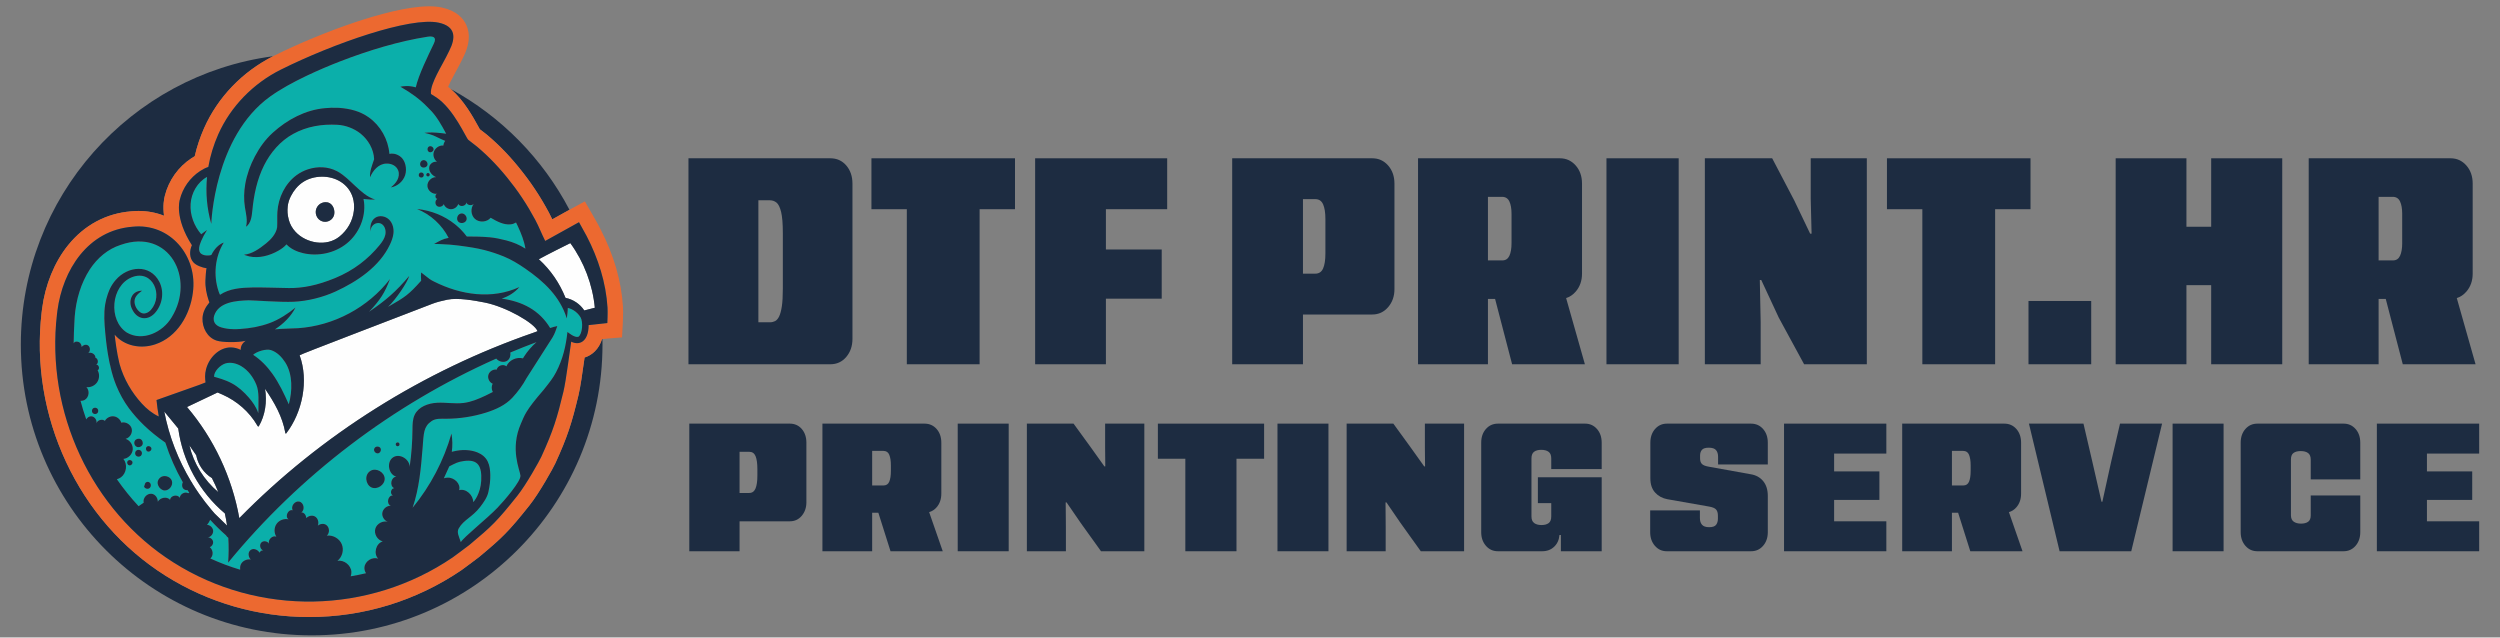 <?xml version="1.0" encoding="UTF-8"?> <svg xmlns="http://www.w3.org/2000/svg" xmlns:xlink="http://www.w3.org/1999/xlink" xmlns:xodm="http://www.corel.com/coreldraw/odm/2003" xml:space="preserve" width="50.8mm" height="12.954mm" version="1.1" style="shape-rendering:geometricPrecision; text-rendering:geometricPrecision; image-rendering:optimizeQuality; fill-rule:evenodd; clip-rule:evenodd" viewBox="0 0 5080 1295.38"><rect x="0" y="0" width="5080" height="1295.38" fill="#808080" stroke="none"/> <defs> <style type="text/css"> .fil3 {fill:#FEFEFE;fill-rule:nonzero} .fil1 {fill:#EC6930;fill-rule:nonzero} .fil2 {fill:#0BAFAA;fill-rule:nonzero} .fil0 {fill:#1D2C41;fill-rule:nonzero} </style> </defs> <g id="Layer_x0020_1">  <g id="_2425669777520"> <path class="fil0" d="M971.84 256.92c1.03,1.89 2.23,4.05 3.17,5.72 0.8,0.62 1.64,1.26 2.51,1.91 0.88,0.67 1.78,1.34 2.66,2.01 7,5.07 13.32,10.67 18.42,15.19 24.97,21.98 48.73,48.21 72.57,80.16 5.69,7.69 10.97,15.21 16.18,23.07 9.83,14.78 19.27,30.6 28.02,46.98 2.5,4.66 4.73,9.23 6.82,13.7 12.47,-6.95 25.88,-14.42 34.96,-19.4 -54.27,-103.63 -138.39,-189.17 -240.94,-245.19 26.52,22.96 45.04,56.62 55.63,75.85z"></path> <path class="fil0" d="M1187.86 726.46c-4.43,32.01 -8.7,61.33 -12.38,76.58 -13.55,56.35 -22.25,84.24 -47,138.29 -4.47,9.82 -32.61,60.57 -52.92,85.96 -42.89,53.7 -54.66,64.96 -101.48,104.05 -4.11,3.4 -26.32,19.79 -35.69,26.67l-0.47 0.35 -0.49 0.34c-91.59,62.21 -198.61,95.09 -309.51,95.09 -103.76,0 -204.74,-29.12 -292.01,-84.22 -87.1,-54.99 -156.85,-134.89 -201.74,-231.07 -44.49,-95.34 -61.63,-200.28 -49.59,-303.5 0.28,-2.5 0.59,-5 0.92,-7.5 6.38,-49.16 25.22,-95.12 53.04,-129.48 32.98,-40.75 77.16,-64.46 127.79,-68.59 5.08,-0.52 10.2,-0.78 15.23,-0.78 18.14,0 35.58,3.32 51.73,9.69 -2.68,-20.11 -0.04,-34.19 1.68,-40.58 1.88,-7.64 4.54,-15.21 7.92,-22.51 3.41,-7.37 7.46,-14.37 12.06,-20.82 4.76,-6.64 10,-12.73 15.64,-18.17 6.09,-5.83 12.45,-10.89 19,-15.13 1.91,-1.23 3.92,-2.45 6.08,-3.69 4.49,-19.46 10.99,-38.94 19.08,-57.12 27.77,-62.58 77.54,-114.41 140.22,-146.1 -289.35,38.33 -512.64,285.98 -512.64,585.81 0,326.38 264.59,590.97 590.97,590.97 326.38,0 590.96,-264.59 590.96,-590.97 0,-3.67 -0.04,-7.34 -0.11,-11 -0.26,0.03 -0.5,0.06 -0.76,0.08 -6.57,20.5 -20.22,32.63 -35.53,37.35z"></path> <path class="fil1" d="M1234.13 656.45c-5.63,0.45 -32.59,3.42 -38.03,4.17 -0.12,34.35 -19.47,41.98 -35.41,33.6 -2.14,12.96 -10.33,79.04 -15.74,101.43 -12.86,53.45 -20.68,79.42 -45.03,132.6 -3.49,7.67 -30.41,56.31 -48.89,79.42 -40.86,51.15 -50.86,60.96 -97.08,99.56 -3.76,3.11 -34.17,25.48 -34.17,25.48 -170.36,115.72 -393.77,119.74 -567.1,10.3 -167.81,-105.95 -260,-306.69 -236.89,-504.46 0.27,-2.36 0.56,-4.73 0.86,-7.09 10.75,-82.69 61.87,-163.54 152.56,-170.75 77.16,-8.08 133.12,60.28 122.63,134.36 -5.71,44.5 -31.68,89.9 -76.59,104.71 -29.39,9.81 -62.76,3.31 -82.27,-19.85 1.58,13.91 4.47,36.8 9.13,56.2l0 0.03c0.34,1.47 0.71,2.93 1.13,4.4 8.34,29.54 24.28,56.94 44.98,79.53 9.78,10.67 21.24,20.07 34.43,26.19 -1.99,-11.01 -3.53,-22.18 -4.62,-33.41 28.9,-10.22 57.8,-20.45 86.67,-30.71 5.11,-1.8 7.51,-2.78 12.92,-5.03 -0.97,-8.68 -1.73,-15.94 1.06,-26.76 5.94,-23.49 26.53,-44.77 50.77,-44.42 6.99,0.11 13.65,1.95 19.77,4.99l0 -1.95c0,-0.56 0.08,-1.13 0.16,-1.69 0.21,-1.65 0.63,-3.31 1.31,-4.93 1.73,-4.06 4.85,-7.21 8.42,-9.88 -16.76,3.87 -47.29,3.35 -58.78,-0.34 -19.25,-6.16 -29.58,-26.42 -28.83,-45.7 0.49,-11.91 6.24,-22.85 13.94,-31.76 0.3,-0.34 -1.38,-3.98 -1.5,-4.43 -4.39,-13.46 -7.18,-27.25 -6.47,-41.42 0.08,-1.88 1.17,-23.64 2.56,-23.64 -9.36,-1.54 -21.23,-5.64 -27.14,-12.25 -8.23,-9.18 -8.11,-23.42 -2.93,-34.73 -35.43,-55.36 -25.18,-90.43 -24.58,-92.57 1.43,-5.94 3.46,-11.69 6.02,-17.21 2.55,-5.53 5.6,-10.83 9.13,-15.79 3.53,-4.92 7.52,-9.58 11.88,-13.79 4.4,-4.21 9.13,-8.04 14.24,-11.35 2.56,-1.65 5.19,-3.16 7.86,-4.59 2.06,-1.05 4.17,-2.1 6.39,-2.85 0.3,-0.08 2.37,-0.61 2.4,-0.79 3.87,-22.51 10.82,-45.25 20.15,-66.19 25.21,-56.83 71.33,-103.73 126.99,-131.5 106.96,-53.37 263.58,-107.91 320.78,-95.58 34.91,7.52 35.33,30.37 21.65,57.13 -8.31,17.62 -17.67,32.85 -25.26,48.18 -5.75,11.96 -13.34,27.74 -11.91,39.73 3.42,1.99 7.02,4.24 10.82,6.76 35.78,23.83 60.25,82.24 65.09,86.33 3.16,2.67 6.54,5.11 9.82,7.63 5.71,4.1 11.08,8.83 16.35,13.49 25.4,22.37 47.99,48.34 68.21,75.43 5.26,7.11 10.29,14.29 15.18,21.65 9.55,14.36 18.38,29.24 26.5,44.43 7.51,14.02 12.48,27.39 20.18,42.8 7.1,-3.87 51.98,-29.01 68.67,-38.1 5.33,9.27 15.59,27.99 15.59,28.26 23.61,45.59 39.24,94.63 42.4,145.34 0.6,9.91 -0.34,30.7 -0.38,31.38zm-13.83 -190.61c-2.68,-5.73 -7.59,-14.44 -16.55,-30.03l-15.3 -26.62 -26.97 14.69c-1.28,0.71 -2.75,1.51 -4.33,2.37 -9.07,5 -22.5,12.46 -34.96,19.41 -2.08,-4.47 -4.31,-9.03 -6.82,-13.7 -8.76,-16.38 -18.19,-32.2 -28.02,-46.98 -5.21,-7.86 -10.48,-15.38 -16.19,-23.07 -23.83,-31.94 -47.59,-58.18 -72.56,-80.16 -5.1,-4.52 -11.43,-10.12 -18.42,-15.18 -0.89,-0.68 -1.77,-1.36 -2.66,-2.03 -0.87,-0.65 -1.71,-1.29 -2.52,-1.91 -0.94,-1.66 -2.12,-3.83 -3.17,-5.71 -10.57,-19.23 -29.1,-52.89 -55.62,-75.85 -1.83,-1.59 -3.7,-3.13 -5.6,-4.6 1.79,-4.2 3.85,-8.49 5.23,-11.37 3.01,-6.05 6.42,-12.29 10.02,-18.89 5.01,-9.15 10.19,-18.61 15.21,-29.24 12.99,-25.63 15.06,-48.15 6.14,-66.95 -5.8,-12.24 -19.09,-28.2 -49.37,-34.72 -7.7,-1.66 -16.19,-2.46 -25.93,-2.46 -44.17,0 -105.89,17.51 -149.89,32.21 -54.71,18.28 -115.07,43.21 -165.61,68.43 -0.48,0.24 -0.96,0.49 -1.45,0.74 -62.67,31.69 -112.44,83.52 -140.21,146.09 -8.09,18.18 -14.59,37.66 -19.08,57.14 -2.16,1.23 -4.18,2.45 -6.08,3.68 -6.55,4.24 -12.91,9.3 -19,15.13 -5.64,5.44 -10.88,11.52 -15.64,18.17 -4.6,6.44 -8.65,13.45 -12.06,20.82 -3.37,7.3 -6.04,14.87 -7.92,22.51 -1.72,6.39 -4.36,20.47 -1.69,40.58 -16.15,-6.37 -33.59,-9.7 -51.72,-9.7 -5.03,0 -10.15,0.27 -15.23,0.79 -50.62,4.13 -94.81,27.84 -127.79,68.58 -27.82,34.37 -46.66,80.32 -53.05,129.49 -0.31,2.5 -0.63,5 -0.91,7.51 -12.04,103.2 5.1,208.15 49.59,303.48 44.89,96.19 114.65,176.09 201.74,231.08 87.27,55.09 188.24,84.22 292.01,84.22 110.89,0 217.92,-32.88 309.51,-95.1l0.49 -0.33 0.47 -0.35c9.37,-6.88 31.58,-23.27 35.69,-26.67 46.82,-39.1 58.59,-50.35 101.48,-104.05 20.31,-25.39 48.45,-76.14 52.92,-85.96 24.75,-54.05 33.45,-81.94 47,-138.3 3.68,-15.24 7.94,-44.56 12.38,-76.57 15.31,-4.73 28.96,-16.85 35.52,-37.35 0.26,-0.03 0.51,-0.05 0.77,-0.08 5.71,-0.61 10.67,-1.13 12.48,-1.27l27.3 -2.18 1.56 -27.33c0.02,-0.22 1.12,-22.88 0.37,-35.14 -3.24,-52.05 -18.57,-104.96 -45.56,-157.27z"></path> <path class="fil2" d="M932.9 996.02c14.21,-4.03 28.86,10.18 28.68,24.24 1.27,-0.68 14.84,-16.88 16.27,-43.45 1.58,-29.43 -6.35,-43.93 -34.77,-40.1 -13.04,1.73 -17.02,4.4 -30.14,10.9 -2.93,6.13 -8.15,18.15 -11.01,24.24 2.48,-0.75 5.04,-1.24 7.67,-1.32 13.45,-0.52 27.32,12.6 23.3,25.49z"></path> <path class="fil3" d="M436.01 1043.33c0,0.04 0,0.04 0.03,0.08 8.19,7.97 16.39,15.9 24.62,23.86 0.23,0.23 0.49,0.46 0.71,0.68 -1.16,-8.34 -2.67,-16.57 -4.47,-24.73 -51.41,-43.11 -85.81,-106.03 -94.71,-172.47 -9.39,-11.65 -18.94,-23.12 -28.41,-34.54 9.58,50.14 28.34,98.4 54.6,142.14 0.78,1.3 1.54,2.59 2.33,3.85 -0.78,-1.27 -1.54,-2.55 -2.31,-3.84 1.19,1.29 2.13,2.8 2.67,4.43 0.01,0.01 0.01,0.02 0.02,0.03 4.4,7.18 9.06,14.21 13.91,21.12 7.81,11.2 16.16,21.99 24.99,32.4 1.99,2.33 3.95,4.7 6.02,6.99z"></path> <path class="fil2" d="M811.07 905.27c-1.25,1.6 -3.83,1.94 -5.44,0.71 -1.62,-1.22 -2.08,-3.86 -0.66,-5.59 1.29,-1.57 3.88,-1.84 5.46,-0.57 1.59,1.27 1.89,3.86 0.64,5.45zm-56.38 85.11c-11.78,-5.42 -15.22,-26.06 -1.43,-33.87 11.3,-6.39 27.86,2.82 28.41,15.77 0.55,12.96 -15.19,23.52 -26.98,18.1zm5.47 -77.54c1.32,-6.58 9.63,-6.63 12.49,-2.92 2.87,3.72 0.6,10.1 -3.98,11.16 -4.57,1.07 -9.43,-3.64 -8.51,-8.24zm127.94 -94.45c18,-0.94 36.12,2.6 53.97,0.38 15.56,-1.95 30.25,-8.16 44.46,-14.88 5,-2.33 10,-4.82 14.88,-7.4 -2.89,-5.08 -3.11,-11.66 -0.22,-16.73 -6.77,-2.75 -10.83,-10.97 -8.83,-18 1.99,-7.07 9.73,-11.95 16.94,-10.72 1.66,-8.19 13.35,-12.13 19.66,-6.68 5.12,-12.67 20.63,-19.43 33.68,-16.2 0.63,-1.06 1.24,-2.11 1.88,-3.16 7.06,-11.09 15.71,-21.16 25.59,-29.84 -17.85,6.65 -35.59,13.75 -53.18,21.12 1.05,6.24 -0.94,13.08 -6.2,16.65 -6.58,4.43 -17.1,2.37 -22.4,-4.28 -210.36,93.58 -398.8,236.47 -544.78,414.55 1.24,-17.14 1.4,-33.95 0.34,-50.41 -1.92,-1.27 -3.65,-3.12 -4.81,-5.14 -11.27,-9.89 -21.95,-20.41 -32.06,-31.47 -1.54,3.77 -3.68,7.26 -6.35,10.31 6.39,0.18 12.17,5.89 12.44,12.32 0.26,6.43 -4.99,12.59 -11.35,13.31 4.89,-0.57 9.92,3 11.05,7.81 1.09,4.81 -1.92,10.23 -6.62,11.84 5.45,4.29 7.37,12.44 4.44,18.72 -0.79,1.65 -1.88,3.08 -3.2,4.36 19.62,9.02 39.88,16.62 60.51,22.78 -0.33,-3.61 -0.03,-7.1 1.1,-10 3,-7.85 12.36,-12.14 20.52,-10.72 -5.16,-4.92 -6.43,-14.69 -0.42,-19.23 5.9,-4.51 14.81,-0.79 18.27,5.37 1.35,-2.97 4.21,-5.3 7.48,-4.55 -6.28,-2.14 -8.46,-11.5 -3.76,-16.2 4.28,-4.28 12.59,-2.74 15.52,2.41 -2.63,-7.93 6.92,-17.63 14.89,-14.17 -5.04,-7.7 -4.86,-18.49 0.44,-26.04 5.3,-7.53 15.38,-11.36 24.36,-9.26 -8.31,-5.14 -0.9,-21.22 8.42,-18.29 -4.51,-8.24 4.43,-19.93 13.57,-17.7 9.13,2.17 11.76,16.68 3.98,21.94 5.9,-0.15 9.88,5.94 9.92,11.62 4.44,-4.55 11.8,-6.54 17.52,-3.46 6.42,3.42 8.64,12.18 6.04,18.79 4.63,-3.95 11.92,-5 17.03,-1.5 6.96,4.73 7.63,16.31 1.25,21.8 12.43,-1.7 25.51,5.78 30.36,17.32 4.89,11.54 1.09,26.12 -8.79,33.82 13.38,-2.32 27.51,8.8 28.37,22.33 0.19,3.16 -0.37,6.24 -1.47,9.13 10.46,-1.72 20.83,-3.83 31.16,-6.24 -2.29,-3.6 -3.56,-7.82 -3.15,-12.13 1.2,-12.63 16.08,-21.88 27.96,-17.37 -10.11,-10.48 -4.74,-31.04 9.2,-35.25 -11,-2.59 -18.34,-15.45 -14.92,-26.24 3.16,-9.99 15,-16.16 25.03,-13.56 -6.98,-2.67 -11.9,-10.34 -10.97,-17.82 1.01,-8.26 8.98,-15.07 17.33,-14.8 -9.81,-3.31 -6.09,-21.65 4.25,-20.86 -6.54,-2.56 -4.37,-14.66 2.63,-14.77 -10.04,-4.37 -6.62,-22.94 4.35,-23.42 -16.38,-4.17 -20.55,-30.48 -6.27,-39.5 13.34,-8.38 33.37,4.25 33.22,19.43 3.84,-25.18 5.49,-50.81 5.79,-76.15 0.11,-10.11 0.11,-20.66 4.55,-29.76 7.85,-16.2 27.4,-23.23 45.4,-24.21z"></path> <path class="fil2" d="M334.17 996.59c-9.8,-0.64 -19.97,-15.49 -9.26,-25.64 7.13,-6.76 20.87,-3.51 24.21,5.74 3.34,9.24 -5.14,20.53 -14.95,19.9zm-34.24 -79.29c-3.62,-1.46 -4.77,-7.46 -1.06,-9.98 3.23,-2.18 8.43,0.24 8.84,4.12 0.4,3.88 -4.17,7.33 -7.78,5.86zm3.85 74.63c-3.54,2.66 -9.43,1 -11.05,-3.12 0.7,-2.09 1.42,-4.17 2.13,-6.26 1.05,-3.08 5.48,-4.81 8.99,-2.11 3.51,2.71 3.47,8.83 -0.07,11.49zm-14.43 -88.04c-1.98,4 -7.34,5.91 -11.4,4.07 -4.07,-1.84 -6.76,-7.44 -3.93,-12.3 2.23,-3.86 7.71,-5.41 11.64,-3.3 3.93,2.11 5.67,7.53 3.69,11.53zm-3.31 22.52c-2.83,2.38 -7.56,1.97 -9.94,-0.84 -2.37,-2.82 -1.97,-7.55 0.84,-9.93 2.85,-2.42 7.59,-1.98 9.96,0.85 2.37,2.82 1.96,7.55 -0.86,9.92zm-23.4 19.17c-3.74,-0.79 -5.71,-6.29 -2.81,-9.27 2.66,-2.74 8.13,-1.41 9.24,2.25 1.12,3.66 -2.69,7.81 -6.43,7.02zm-64.94 -105.93c-2.44,2.31 -6.75,2.24 -9.12,-0.16 -2.36,-2.39 -2.38,-6.69 -0.05,-9.11 2.76,-2.85 7.28,-2.34 9.53,0.16 2.25,2.5 2.08,6.8 -0.36,9.11zm175.35 153.81c-3.53,-3.35 -3.83,-9.17 -1.54,-13.49 -14.58,-25.52 -26.53,-52.58 -35.56,-80.62 -33.78,-23.38 -56.11,-46.04 -73.77,-69.49 -0.11,-0.15 -0.19,-0.3 -0.3,-0.42 -10.41,-14.05 -18.91,-29.76 -25.56,-45.89 -4.96,-12.1 -8.71,-24.5 -11.5,-37.13 -0.04,-0.07 -0.04,-0.15 -0.07,-0.23 -0.04,-0.11 -0.04,-0.18 -0.08,-0.29l0 -0.15c-0.26,-1.06 -0.49,-2.11 -0.68,-3.16 -0.3,-0.94 -0.6,-1.85 -0.79,-2.67 -0.48,-2.18 -0.94,-4.4 -1.35,-6.58 -3.83,-19.09 -6.28,-38.29 -8.01,-57.69 -1.72,-19.01 -3.15,-38.52 -0.03,-57.46 1.17,-7.11 2.85,-13.42 4.7,-18.9 0.19,-0.65 0.37,-1.25 0.6,-1.85 0.71,-2.25 1.58,-4.47 2.52,-6.65 0.33,-0.76 0.63,-1.47 0.94,-2.14 0.41,-0.94 0.82,-1.84 1.24,-2.71 0,-0.07 0.03,-0.11 0.08,-0.19 2.96,-5.94 6.65,-11.54 11.08,-16.65 24.58,-28.71 69.75,-33.22 88.88,3.61 10.49,20.9 6.06,47.06 -9.62,64 -15.26,15.94 -35.66,12.11 -45.29,-7.47 -9.24,-16.84 -1.73,-38.56 19.32,-38.49l0.04 0.27c-7.74,5.63 -14.88,11.83 -14.96,21.53 -0.11,8.49 5.15,17.77 12.1,22.32 7.18,4.85 15.9,0.83 21.24,-5.22 25.97,-29.69 3.72,-82.57 -38.26,-66.49 -43.45,17.14 -48.86,88.03 -10.64,112.64 32.1,18.84 73.18,-0.64 91.07,-31.04 48.86,-79.34 -5.52,-181.64 -103.43,-147.26 -26.31,8.46 -47.47,26.5 -62.84,49.77 -18.27,28.14 -28.19,62.01 -30.82,96.39 -0.04,0.31 -0.04,0.87 -0.11,1.63 -0.04,0.26 -0.04,0.56 -0.04,0.82 -0.12,1.5 -0.23,3.05 -0.27,4.55 -0.03,0.45 -0.07,0.94 -0.07,1.39 -0.04,1.01 -0.08,2.03 -0.11,3.04l-0.04 0c-0.6,11.54 -1.36,29.32 -1.46,42.48 2.03,-3.35 4.2,-3.77 8.11,-3.2 4.92,0.71 8.23,5.82 8.12,10.64 2.78,-3.8 8.38,-5.83 12.55,-3.39 5.45,3.2 5.57,12.22 0.68,15.97 6.16,-3.04 15.11,2.22 14.81,9.29 5.71,1.81 6.76,11.13 1.57,14.17 5.53,-0.49 7.94,9.09 2.86,11.31 4.17,7.37 3.88,17.1 -0.83,24.17 -4.69,7.06 -13.52,11.16 -21.94,10.18 6.99,6.99 5.41,20.41 -3.01,25.59 -2.7,1.66 -5.86,2.3 -8.98,2.08 3.34,12.77 7.25,25.37 11.65,37.8 2.03,-3.68 5.94,-6.46 10.22,-6.27 6.77,0.29 12.11,7.78 10.41,14.28 2.14,-6.62 11.84,-9.62 17.21,-4.96 3.46,-6.21 10.83,-10 17.9,-9.25 7.06,0.79 13.41,6.09 15.44,12.89 8.65,-2.48 18.79,3.24 21.12,11.95 2.33,8.69 -3.57,18.72 -12.33,20.9 9.14,2.89 15.49,12.71 14.48,22.21 -1.02,9.51 -9.36,17.71 -18.91,18.57 8.68,10.97 6.31,28.98 -4.92,37.32 -2.52,1.88 -5.42,3.16 -8.42,3.94 13.41,19.28 28.19,37.63 44.16,54.8 3.46,-2.36 6.87,-4.73 10.33,-7.1 -2.29,-9.25 6.77,-19.39 16.24,-18.11 7.48,1.01 12.78,8.83 12.4,16.2 4.63,-8.35 18.46,-11.58 25.04,-3.88 0.71,-8.98 15.56,-11.99 19.72,-3.98 0.3,-7.75 10.11,-13.31 16.88,-9.59 0.83,-0.18 1.66,-0.33 2.49,-0.45 -1.21,-1.87 -2.38,-3.79 -3.54,-5.68 -2.97,0.31 -5.94,-0.44 -8.12,-2.51z"></path> <path class="fil3" d="M398.72 925.06c-4.7,-6.65 -9.28,-13.35 -13.83,-20.04 8.61,36.92 29.65,70.74 58.7,94.98 -3.86,-9.77 -8.19,-19.28 -12.96,-28.57 -16.46,-10.03 -28.42,-27.43 -31.91,-46.37z"></path> <path class="fil2" d="M505.65 807.95c7.85,9.09 14.92,19.13 18.75,30.48 0.15,0.45 0.27,0.9 0.42,1.32 0.15,-2.04 0.33,-3.84 0.33,-6.1 -0.33,-16.57 2.01,-36.49 -4.23,-51.86 -6.28,-15.37 -16.65,-29.47 -30.89,-37.88 -9.48,-5.57 -20.98,-8.53 -31.54,-5.57 -10.56,2.97 -24.07,16.28 -23.5,27.21 7.4,2.18 22.58,6.05 35.97,13.31 13.38,7.18 24.76,17.58 34.69,29.09z"></path> <path class="fil2" d="M553.53 759.54c13.64,19.17 23.71,40.55 33.3,62.09 7.25,-26.46 8.58,-60.81 -7.43,-85.62 -7,-10.78 -16.58,-20.67 -28.83,-24.65 -9.73,-3.19 -29.02,2.82 -36.24,9.58 15.37,9.96 28.48,23.6 39.2,38.6z"></path> <path class="fil3" d="M1085.08 675.69c2.18,-0.71 3.9,-1.32 7.21,-2.71 -5.75,-16.31 -64.04,-49.57 -106.92,-58.18 -21.65,-4.32 -55.1,-10.14 -76.3,-5.9 -9.44,1.88 -22.25,5.11 -30.03,8.16 -81.37,31.61 -270.22,103.32 -270.22,104.82 18.9,51.9 5.67,115.95 -27.29,158.87 -0.27,0.33 -0.53,0.33 -0.64,0.33 -0.49,0 -1.05,-0.63 -1.17,-1.61 -5.63,-32.74 -22.17,-61.71 -41.15,-89.41 4.25,26.23 0.49,53.48 -12.7,76.14 -0.75,0.72 -2.03,0.75 -3.16,-1.8 -16.04,-27.7 -41.34,-49.61 -70.62,-62.58 -3.27,-1.43 -6.65,-2.82 -9.96,-4.32l-62.13 29.54c54.58,64.08 91.52,142.89 106.29,225.76 166.46,-169.57 374.22,-299.5 598.79,-377.11z"></path> <path class="fil3" d="M679.12 435.42c-0.12,0.7 -0.29,1.38 -0.5,2.06 -0.98,3.18 -2.81,6.06 -5.27,8.29 -7.08,6.45 -18.14,6.57 -25.25,0.07 -2.46,-2.25 -4.32,-5.11 -5.41,-8.26 -3.24,-9.28 0.7,-19.43 9.24,-24.24 5.44,-3.06 12.32,-3.41 17.66,-0.64 7.72,4 11,14.55 9.53,22.72zm-25.5 -76.45c-13.38,0.19 -26.83,3.64 -38.03,11.09 -10.52,6.91 -18.75,17.06 -24.43,28.3 -3.5,6.88 -5.87,13.95 -6.58,21.65 -0.82,8.94 -0.52,15.86 2.18,26.38 2.37,9.29 7.33,17.78 13.83,24.77 21.95,23.56 63.21,30.55 89.19,9.54 16.31,-13.19 26.99,-31.68 29.31,-52.61 1.02,-9.1 0.38,-18.23 -2.17,-26.61 -8.5,-27.96 -35.22,-42.92 -63.3,-42.51z"></path> <path class="fil3" d="M1094.89 526.75c24.2,22.02 41.98,48.18 54.27,78.51 15.33,3.04 29.46,12.44 38.07,25.55 7.06,-1.95 14.66,-3.75 21.46,-5.48 -4.4,-46.76 -22.07,-93.36 -49.8,-131.32 -5.71,2.67 -48.33,24.05 -64,32.74z"></path> <path class="fil2" d="M823.28 355.81c-4.1,12.82 -15.82,22.85 -29.13,24.99 5.23,-4.16 10.11,-8.97 13.19,-14.91 3.08,-5.94 4.25,-13.12 1.85,-19.4 -3.54,-9.35 -13.16,-14.54 -24.32,-14.13 -15.94,0.53 -27.22,14.36 -33,27.93 -0.87,-12.22 4.13,-23.98 7.97,-35.63 0.11,-0.42 0.26,-0.87 0.37,-1.28 -0.75,-19.96 -11.84,-39.31 -27.62,-51.98 -12.82,-10.26 -30.41,-16.95 -46.83,-17.85 -31.65,-1.77 -62.39,3.23 -90.47,18.75 -25.71,14.21 -45.7,37.62 -58.74,63.7 -14.21,28.39 -20.74,59.99 -23.79,91.53 -1.2,12.25 -2.78,26.23 -12.89,33.29 3.64,-12.89 -0.08,-26.46 -2.18,-39.69 -2.45,-15.59 -2.03,-31.53 0.63,-47.05 3.39,-19.66 10.27,-38.64 19.55,-56.22 9.51,-18 21.31,-34.55 36.46,-48.23 29.31,-26.53 66.07,-46.19 105.5,-49.79 9.47,-0.91 16.3,-1.21 28.93,-0.71 23,1.72 42.81,6.8 60.36,19.2 24.09,16.95 39.8,45.06 42.14,74.34 5.82,-1.24 13.15,-0.79 21.45,4.85 11.13,7.59 14.7,25.44 10.57,38.29zm-81.37 48.79c-1.09,-0.12 -2.18,-0.23 -3.27,-0.42 0.49,2.19 0.82,4.4 1.09,6.62 3.57,31.34 -10.41,63.86 -34.88,83.73 -24.47,19.89 -58.52,27.03 -89.19,19.81 -12.47,-2.93 -24.95,-8.57 -33.56,-17.81 -4.43,5.23 -10.33,9.36 -16.31,12.77 -17.93,10.34 -39.91,16.09 -59.72,11.62 -2.63,-0.6 -5.19,-1.39 -7.7,-2.33 -0.83,-0.3 -1.66,-0.64 -2.45,-1.01 16.76,-1.66 31.38,-12.3 44.62,-22.89 10.11,-8.12 20.55,-19.51 22.62,-32.89 0.64,-10.33 -0.11,-20.86 0.53,-31.23 1.8,-28.9 15.52,-57.43 38.86,-74.61 7.03,-5.18 14.92,-9.21 23.23,-11.91 19.31,-6.32 40.55,-5.79 58.7,3.64 0.64,0.31 1.24,0.64 1.84,0.99 13.08,7.32 23.71,18.26 34.58,28.33 12.33,11.43 25.07,23.57 41.56,28.49 -6.83,0.18 -13.75,-0.11 -20.55,-0.9zm110.91 -53.11c2.18,-1.65 5.67,-1.28 7.36,0.94 1.66,2.14 1.24,5.64 -0.94,7.33 -2.14,1.65 -5.63,1.2 -7.32,-0.94 -1.66,-2.14 -1.25,-5.64 0.9,-7.33zm7.89 -26.12c5.26,-0.3 9.62,6.02 7.52,10.83 -2.11,4.81 -9.74,5.86 -13.08,1.76 -3.31,-4.05 -0.91,-12.25 5.56,-12.59zm11.31 -27.81c3.91,-1.88 9.25,1.61 9.06,5.94 -0.18,4.32 -5.78,7.36 -9.51,5.18 -3.72,-2.22 -3.98,-8.94 0.45,-11.12zm0.76 55.78c0.86,1.57 0.26,3.83 -1.28,4.73 -1.59,0.9 -3.8,0.37 -4.78,-1.17 -0.94,-1.54 -0.56,-3.94 1.35,-4.96 1.58,-0.86 3.8,-0.18 4.71,1.4zm65.15 80.38c6.78,-0.39 12.39,7.74 9.68,13.94 -2.71,6.19 -12.54,7.55 -16.85,2.27 -4.26,-5.23 -1.16,-15.78 7.17,-16.21zm235.05 202.58c-1.16,-1.12 -2.36,-2.18 -3.64,-3.15 -4.58,-3.54 -9.93,-6.17 -15.56,-7.52 0.15,5.18 -1.88,21.04 -1.99,21.42 -14.02,-44.69 -46.34,-75.02 -84.9,-101.59 -13.61,-9.35 -27.78,-18 -43.07,-24.27 -12.93,-5.27 -26.35,-9.74 -39.88,-13.2 -3.91,-1.01 -7.86,-1.88 -11.81,-2.71 -8.15,-1.69 -16.38,-3 -24.65,-4.21 -11.13,-1.57 -22.29,-3.11 -33.49,-4.02 -6.42,-0.48 -12.89,-0.79 -19.35,-1.05 -2.07,-0.07 -4.17,-0.15 -6.28,-0.19 -1.01,-0.03 -2.03,-0.03 -3.04,-0.03 -0.79,0 -2.71,-0.34 -3.39,0.03 11.13,-6.16 18.05,-10.48 29.69,-12.44 -13.48,-26.38 -36.72,-47.73 -64.23,-58.67 28.72,2.83 55.37,13.72 76.53,30.53 1.01,0.79 1.99,1.57 2.97,2.4 5.22,4.28 9.61,8.87 9.61,8.87 4.33,4.4 8.35,9.09 12,14.05 16.76,0.08 30.14,0.19 46.78,1.66 10.57,0.9 23.5,3.76 33.76,6.39 13.42,3.46 27.06,9.06 38.67,16.72 -2.55,-15.82 -8.64,-31.01 -15.44,-45.58 -1.17,-2.56 -2.41,-5.12 -3.65,-7.64 -3.23,1.96 -6.87,3.31 -10.56,3.72 -14.54,1.66 -28.34,-5.97 -40.97,-13.34 -7.62,9.14 -23,10.26 -31.91,2.41 -8.49,-7.52 -9.47,-21.8 -2.48,-30.63 -4.05,4.4 -13.6,3.04 -15.14,-3.05 0.07,7.82 -13.5,10.38 -16.24,3.05 -1.95,6.16 -8.16,10.75 -14.62,10.86 -6.46,0.07 -12.78,-4.29 -14.96,-10.41 -1.95,5.22 -9.51,7.29 -13.86,3.8 -4.37,-3.54 -3.95,-11.36 0.75,-14.4 -5.04,-0.6 -5.04,-9.81 0,-10.45 -9.36,1.77 -19.39,-5.94 -20.08,-15.44 -0.67,-9.55 8.13,-18.61 17.63,-18.23 -8.38,-3.35 -15.44,-11.92 -13.91,-20.83 1.21,-6.98 9.4,-11.8 15.72,-10.26 -5.45,-4.43 -8.42,-11.95 -6.81,-18.86 2.04,-8.68 10.98,-15.15 19.85,-14.36 0.22,-3.5 1.62,-6.69 3.68,-9.44 -4.02,-1.68 -8.08,-3.34 -11.99,-5.29 -12.85,-6.43 -17.82,-8.12 -30.33,-11.05 12.51,-1.06 18.68,-1.01 35.11,0.67 3.04,0.34 6.09,0.79 9.13,1.25 -0.41,-0.65 -0.72,-1.32 -1.05,-1.96 -8.27,-15.63 -18.12,-33 -30.45,-45.66 -7.67,-7.82 -15.97,-16.96 -31.04,-28.23 -0.11,-0.07 -0.22,-0.15 -0.34,-0.22 -7.89,-5.91 -17.62,-12.37 -30.07,-19.55 5.57,-0.86 15.22,-3.12 31.24,1.28 5.82,-25.67 24.76,-63.75 36.64,-88.78 0.04,-0.03 0.04,-0.11 0.08,-0.18 6.57,-13.3 -1.96,-15.56 -12.48,-13.94 -57.35,8.79 -120.38,27.84 -178.04,50.17l-0.04 0c-37.99,14.77 -100.42,41.53 -141.83,71.18 -114.56,82.05 -119.9,258.88 -119.9,258.88 -8.98,-30.97 -11.65,-63.37 -8.6,-95.28 -19.55,10.6 -31.91,32.48 -33.42,54.73 -1.54,22.47 7.07,44.91 21.58,61.83 4.13,-3.31 7.74,-5.83 12.06,-8.8 -0.41,0.3 -0.79,1.16 -1.09,1.62 -4.28,6.57 -7.97,13.49 -11.01,20.7 -3.27,7.82 -8.27,20.68 0.79,26.57 3.75,2.49 8.57,3.08 12.97,3.01 1.2,0 2.4,-0.11 3.57,-0.34 0.56,-0.11 3.11,-0.41 3.38,-0.94 5.52,-11.05 13.94,-20.97 25.14,-25.03 -17.81,28.98 -21.57,66.38 -10.52,99.11 0.94,2.7 1.5,4.48 2.9,7.06 18.75,-12.69 43.14,-14.54 65.91,-14.88 24.73,-0.3 49.46,0.87 74.23,1.17 27.03,0.3 56.53,-4.96 94,-20.41 37.39,-15.45 67.09,-38.52 90.39,-67.2 4.92,-6.09 9.58,-12.7 11.31,-20.37 1.73,-7.63 -0.08,-16.54 -6.2,-21.39 -3.12,-2.51 -7.22,-3.26 -11.09,-2.44 -8.04,1.73 -13.3,9.4 -12.48,17.48 -1.87,-10.33 0.5,-22.4 9.1,-28.34 8.57,-5.9 21.08,-3.65 28.45,3.65 7.37,7.29 10,18.41 8.68,28.71 -0.98,7.66 -3.76,15 -7.02,21.95 -21.13,44.91 -66.68,75.13 -110.32,95.27 -26,11.96 -57.23,19.62 -85.23,20.9 -27.14,1.28 -85.06,-3.2 -91.3,-2.97 -24.84,0.79 -61.3,3.05 -70.39,31.5 -1.88,5.86 -1.05,12.36 3.12,16.98 5.49,6.09 15.52,8.05 23.26,9.22 8.5,1.27 17.14,1.27 25.71,0.71 21.65,-1.47 40.48,-4.74 60.55,-12.03 19.05,-6.96 38.83,-19.96 52.65,-31.61 -8.98,17.85 -24.01,32.81 -41.75,44.31 15.45,-1.65 31.34,-1.31 46.9,-2.33 72.61,-4.85 142.48,-42.16 186.87,-99.85 -10.38,27.92 -20.14,42.87 -42.59,66.55 34.7,-23.79 54.54,-40.77 81.71,-72.91 -3.45,12.59 -26.61,47.32 -43.06,62.84 35.58,-20.37 41.86,-24.8 67.27,-53.03 -0.49,-6.73 -0.57,-12.36 0,-16.87 18.42,14.58 18.42,14.58 26.3,18.56 54.65,27.48 117.72,36.61 173.3,11.09 -9.58,11.31 -21.98,18.82 -35.81,23.49 42.17,5.9 76.51,23.56 98.36,59.72 4.73,-1.58 9.8,-3.05 14.54,-3.91 -2.6,6.92 -4.74,14.81 -9.66,22.97l-52.81 82.64c-7.51,14.09 -17.93,28.22 -28.82,39.88 -14.14,15.22 -33.79,24.09 -53.6,30.33 -25.97,8.12 -53.17,12.33 -80.35,12.44 -10.26,0.04 -21.65,-1.05 -30.1,4.7 -16.62,11.31 -16.02,24.16 -18.5,55.39 -3.27,40.93 -6.95,82.01 -20.22,120.84 36.23,-44.16 63.33,-95.8 79.01,-150.76 2.1,12.41 2.21,24.81 0.67,37.1 0.87,-0.3 1.7,-0.53 2.56,-0.71 8.79,-2.18 17.89,-3.35 26.98,-2.82 7.67,0.41 15.33,1.8 22.48,4.7 8.83,3.57 16.61,9.62 20.86,18.3 4.09,8.39 5.07,18 5.3,27.14 0.3,12.4 -1.28,22.69 -3.84,34.84 -2.33,11.2 -10.07,21.87 -17.1,31.01 -15.45,20.02 -33.11,25.63 -43,42.73 -4.92,8.49 0.35,16.46 3.99,28.3 6.77,-11.05 52.51,-46.94 74.45,-69.8 14.1,-14.69 47.92,-54.04 46.8,-65.4 -1.1,-11.38 -21.8,-54 0.94,-105.64 7.4,-16.84 8.83,-25.59 46.07,-68.55 12.86,-16.09 19.36,-24.4 25.29,-35.82 14.14,-27.25 19.92,-52.88 23.2,-81.89 1.5,0.94 14.24,12.21 22.28,9.8 8.16,-5.45 9.96,-30.14 4.33,-39.61 -1.81,-3.08 -4.14,-5.9 -6.7,-8.42z"></path> <path class="fil0" d="M871.57 308.68c3.72,2.19 9.32,-0.86 9.51,-5.18 0.19,-4.32 -5.15,-7.82 -9.06,-5.94 -4.43,2.18 -4.17,8.91 -0.45,11.12z"></path> <path class="fil0" d="M868.23 336.2c2.1,-4.82 -2.26,-11.13 -7.52,-10.83 -6.47,0.34 -8.87,8.53 -5.57,12.59 3.35,4.1 10.98,3.05 13.09,-1.76z"></path> <path class="fil0" d="M859.25 359.76c2.18,-1.69 2.59,-5.19 0.93,-7.33 -1.68,-2.22 -5.18,-2.59 -7.36,-0.94 -2.15,1.7 -2.56,5.19 -0.91,7.33 1.7,2.14 5.19,2.6 7.34,0.94z"></path> <path class="fil0" d="M868.08 351.94c-1.92,1.02 -2.3,3.42 -1.36,4.97 0.98,1.53 3.19,2.06 4.77,1.16 1.55,-0.9 2.15,-3.15 1.29,-4.73 -0.91,-1.58 -3.13,-2.26 -4.7,-1.4z"></path> <path class="fil0" d="M753.27 956.51c-13.8,7.81 -10.36,28.45 1.42,33.87 11.79,5.42 27.52,-5.14 26.98,-18.1 -0.55,-12.96 -17.11,-22.16 -28.4,-15.77z"></path> <path class="fil0" d="M768.67 921.08c4.57,-1.06 6.85,-7.44 3.98,-11.16 -2.87,-3.72 -11.17,-3.65 -12.49,2.92 -0.92,4.6 3.94,9.31 8.51,8.24z"></path> <path class="fil0" d="M810.43 899.82c-1.59,-1.27 -4.17,-0.99 -5.46,0.57 -1.42,1.72 -0.96,4.37 0.66,5.59 1.62,1.23 4.2,0.9 5.44,-0.7 1.25,-1.61 0.95,-4.19 -0.64,-5.46z"></path> <path class="fil0" d="M324.91 970.95c-10.72,10.15 -0.54,25 9.26,25.64 9.81,0.63 18.3,-10.66 14.95,-19.9 -3.34,-9.24 -17.08,-12.5 -24.21,-5.74z"></path> <path class="fil0" d="M294.86 982.55c-0.71,2.09 -1.43,4.17 -2.13,6.26 1.61,4.12 7.51,5.78 11.05,3.12 3.54,-2.66 3.58,-8.78 0.07,-11.49 -3.5,-2.7 -7.94,-0.97 -8.99,2.11z"></path> <path class="fil0" d="M285.66 892.36c-3.93,-2.11 -9.4,-0.56 -11.65,3.29 -2.82,4.87 -0.13,10.47 3.94,12.31 4.06,1.84 9.42,-0.08 11.4,-4.07 1.97,-4 0.24,-9.42 -3.69,-11.53z"></path> <path class="fil0" d="M276.94 915.64c-2.82,2.38 -3.21,7.11 -0.83,9.93 2.38,2.81 7.1,3.22 9.92,0.84 2.82,-2.37 3.23,-7.1 0.87,-9.92 -2.37,-2.83 -7.11,-3.27 -9.96,-0.85z"></path> <path class="fil0" d="M259.83 936.31c-2.91,2.97 -0.93,8.48 2.81,9.27 3.74,0.79 7.54,-3.36 6.43,-7.02 -1.1,-3.66 -6.57,-4.99 -9.24,-2.25z"></path> <path class="fil0" d="M298.87 907.33c-3.71,2.51 -2.57,8.51 1.06,9.97 3.62,1.47 8.19,-1.99 7.78,-5.86 -0.41,-3.89 -5.61,-6.31 -8.84,-4.11z"></path> <path class="fil0" d="M188.53 830.38c-2.33,2.42 -2.31,6.72 0.06,9.11 2.36,2.4 6.66,2.47 9.11,0.16 2.45,-2.31 2.62,-6.61 0.37,-9.11 -2.26,-2.5 -6.79,-3.01 -9.54,-0.16z"></path> <path class="fil0" d="M669.59 412.7c-5.34,-2.77 -12.21,-2.42 -17.66,0.64 -8.55,4.81 -12.47,14.96 -9.24,24.24 1.09,3.15 2.95,6.01 5.41,8.26 7.11,6.5 18.17,6.38 25.26,-0.07 2.45,-2.23 4.29,-5.11 5.26,-8.28 0.21,-0.68 0.38,-1.37 0.51,-2.08 1.46,-8.16 -1.82,-18.71 -9.54,-22.71z"></path> <path class="fil0" d="M719.09 428.09c-2.33,20.93 -13,39.42 -29.31,52.61 -25.97,21.01 -67.24,14.03 -89.19,-9.54 -6.5,-6.99 -11.46,-15.49 -13.83,-24.77 -2.71,-10.53 -3,-17.44 -2.18,-26.38 0.71,-7.71 3.08,-14.77 6.58,-21.65 5.67,-11.24 13.9,-21.39 24.43,-28.3 11.2,-7.44 24.66,-10.9 38.03,-11.09 28.08,-0.41 54.8,14.55 63.29,42.51 2.56,8.38 3.2,17.51 2.18,26.61zm-32.77 -79.41c-0.6,-0.35 -1.2,-0.68 -1.84,-0.99 -18.15,-9.43 -39.39,-9.96 -58.7,-3.64 -8.32,2.7 -16.2,6.73 -23.23,11.91 -23.34,17.18 -37.06,45.71 -38.86,74.61 -0.65,10.37 0.11,20.9 -0.53,31.23 -2.07,13.38 -12.52,24.77 -22.63,32.89 -13.23,10.59 -27.85,21.23 -44.61,22.89 0.79,0.37 1.62,0.71 2.45,1.01 2.52,0.94 5.07,1.73 7.7,2.33 19.81,4.47 41.79,-1.28 59.72,-11.62 5.98,-3.41 11.88,-7.54 16.31,-12.77 8.61,9.24 21.09,14.88 33.57,17.81 30.66,7.22 64.71,0.08 89.18,-19.81 24.46,-19.87 38.45,-52.39 34.88,-83.73 -0.27,-2.22 -0.6,-4.43 -1.1,-6.62 1.1,0.19 2.19,0.3 3.28,0.42 6.8,0.79 13.71,1.09 20.56,0.9 -16.5,-4.92 -29.24,-17.06 -41.57,-28.49 -10.87,-10.07 -21.5,-21.01 -34.58,-28.33z"></path> <path class="fil0" d="M812.71 317.52c-8.3,-5.64 -15.63,-6.09 -21.46,-4.85 -2.32,-29.28 -18.04,-57.39 -42.13,-74.35 -17.55,-12.4 -37.35,-17.47 -60.36,-19.2 -12.62,-0.49 -19.47,-0.19 -28.93,0.71 -39.43,3.61 -76.19,23.27 -105.5,49.81 -15.15,13.68 -26.95,30.21 -36.46,48.21 -9.28,17.59 -16.16,36.57 -19.54,56.23 -2.67,15.53 -3.08,31.46 -0.64,47.06 2.11,13.22 5.83,26.79 2.18,39.68 10.11,-7.06 11.69,-21.04 12.89,-33.29 3.04,-31.54 9.58,-63.15 23.79,-91.52 13.04,-26.08 33.04,-49.5 58.75,-63.7 28.07,-15.53 58.81,-20.53 90.46,-18.76 16.42,0.9 34.01,7.59 46.83,17.85 15.79,12.66 26.87,32.03 27.62,51.98 -0.11,0.41 -0.26,0.86 -0.37,1.28 -3.84,11.65 -8.84,23.41 -7.97,35.62 5.79,-13.56 17.06,-27.39 33,-27.92 11.16,-0.41 20.78,4.77 24.31,14.14 2.41,6.27 1.24,13.45 -1.84,19.39 -3.08,5.94 -7.97,10.74 -13.19,14.92 13.3,-2.14 25.03,-12.18 29.13,-24.99 4.13,-12.86 0.56,-30.71 -10.57,-38.3z"></path> <path class="fil0" d="M947.61 447.66c2.71,-6.2 -2.9,-14.33 -9.69,-13.94 -8.32,0.43 -11.42,10.98 -7.16,16.21 4.31,5.28 14.14,3.92 16.85,-2.27z"></path> <path class="fil0" d="M1187.23 630.81c-8.61,-13.11 -22.74,-22.51 -38.07,-25.55 -12.3,-30.33 -30.07,-56.49 -54.27,-78.51 15.67,-8.68 58.29,-30.07 64,-32.74 27.73,37.96 45.4,84.57 49.8,131.32 -6.81,1.73 -14.4,3.53 -21.46,5.48zm-11.88 53.53c-8.04,2.4 -20.79,-8.88 -22.29,-9.82 -3.27,29.02 -9.05,54.65 -23.18,81.9 -5.94,11.43 -12.45,19.73 -25.3,35.82 -37.24,42.95 -38.67,51.71 -46.08,68.55 -22.74,51.64 -2.02,94.26 -0.94,105.65 1.13,11.35 -32.69,50.7 -46.79,65.39 -21.95,22.85 -67.69,58.74 -74.45,69.79 -3.65,-11.83 -8.91,-19.8 -3.98,-28.29 9.88,-17.1 27.54,-22.7 42.99,-42.74 7.03,-9.13 14.77,-19.81 17.1,-31 2.56,-12.14 4.13,-22.45 3.83,-34.84 -0.22,-9.14 -1.2,-18.76 -5.3,-27.14 -4.24,-8.68 -12.02,-14.74 -20.86,-18.31 -7.13,-2.88 -14.8,-4.28 -22.47,-4.69 -9.09,-0.53 -18.19,0.64 -26.98,2.82 -0.87,0.19 -1.69,0.41 -2.56,0.71 1.54,-12.29 1.43,-24.69 -0.68,-37.09 -15.67,54.95 -42.76,106.58 -79,150.74 13.27,-38.82 16.96,-79.9 20.22,-120.82 2.48,-31.24 1.88,-44.09 18.49,-55.41 8.46,-5.75 19.85,-4.66 30.11,-4.69 27.17,-0.12 54.38,-4.32 80.36,-12.45 19.8,-6.24 39.46,-15.1 53.59,-30.33 10.9,-11.64 21.31,-25.77 28.83,-39.87l52.8 -82.65c4.92,-8.15 7.07,-16.04 9.66,-22.96 -4.74,0.87 -9.81,2.33 -14.54,3.91 -21.84,-36.16 -56.2,-53.82 -98.37,-59.72 13.83,-4.66 26.24,-12.18 35.83,-23.49 -55.59,25.52 -118.66,16.38 -173.3,-11.09 -7.9,-3.98 -7.9,-3.98 -26.31,-18.57 -0.56,4.51 -0.49,10.15 0,16.88 -25.41,28.22 -31.68,32.66 -67.28,53.03 16.47,-15.52 39.62,-50.25 43.07,-62.84 -27.17,32.14 -47.02,49.13 -81.7,72.92 22.43,-23.68 32.21,-38.64 42.58,-66.57 -44.39,57.69 -114.25,95.01 -186.87,99.86 -15.55,1.02 -31.46,0.68 -46.9,2.33 17.73,-11.5 32.77,-26.46 41.75,-44.31 -13.83,11.65 -33.6,24.66 -52.65,31.61 -20.07,7.29 -38.9,10.56 -60.55,12.02 -8.57,0.57 -17.21,0.57 -25.7,-0.71 -7.75,-1.17 -17.78,-3.11 -23.27,-9.2 -4.17,-4.63 -5,-11.13 -3.12,-16.99 9.1,-28.46 45.55,-30.71 70.39,-31.5 6.24,-0.22 64.16,4.25 91.3,2.97 27.99,-1.28 59.22,-8.95 85.24,-20.9 43.63,-20.14 89.18,-50.36 110.3,-95.27 3.28,-6.95 6.06,-14.28 7.03,-21.95 1.32,-10.3 -1.31,-21.42 -8.68,-28.72 -7.37,-7.29 -19.88,-9.54 -28.45,-3.64 -8.61,5.94 -10.98,18 -9.1,28.34 -0.82,-8.08 4.44,-15.75 12.48,-17.48 3.87,-0.83 7.97,-0.07 11.09,2.45 6.13,4.84 7.93,13.75 6.2,21.38 -1.73,7.66 -6.39,14.28 -11.31,20.37 -23.3,28.67 -52.99,51.76 -90.39,67.2 -37.47,15.45 -66.98,20.71 -94,20.41 -24.77,-0.3 -49.49,-1.47 -74.22,-1.16 -22.78,0.33 -47.17,2.17 -65.93,14.88 -1.39,-2.6 -1.95,-4.36 -2.9,-7.07 -11.04,-32.74 -7.28,-70.13 10.53,-99.11 -11.2,4.06 -19.62,13.98 -25.14,25.04 -0.27,0.52 -2.82,0.82 -3.38,0.94 -1.17,0.22 -2.37,0.33 -3.58,0.33 -4.39,0.08 -9.2,-0.53 -12.96,-3 -9.06,-5.91 -4.06,-18.76 -0.79,-26.58 3.04,-7.22 6.72,-14.13 11.01,-20.71 0.3,-0.45 0.68,-1.31 1.09,-1.61 -4.32,2.97 -7.93,5.48 -12.06,8.79 -14.51,-16.91 -23.12,-39.35 -21.57,-61.82 1.5,-22.25 13.86,-44.13 33.41,-54.72 -3.05,31.91 -0.38,64.3 8.61,95.27 0,0 5.33,-176.83 119.88,-258.87 41.42,-29.66 103.85,-56.42 141.85,-71.19l0.03 0c57.65,-22.33 120.68,-41.38 178.04,-50.18 10.52,-1.61 19.05,0.64 12.47,13.95 -0.03,0.08 -0.03,0.15 -0.07,0.18 -11.88,25.04 -30.82,63.11 -36.65,88.78 -16,-4.4 -25.67,-2.14 -31.23,-1.28 12.45,7.18 22.18,13.65 30.07,19.54 0.11,0.08 0.23,0.15 0.34,0.23 15.07,11.28 23.38,20.41 31.04,28.22 12.33,12.67 22.18,30.04 30.44,45.67 0.35,0.64 0.64,1.31 1.06,1.95 -3.05,-0.44 -6.09,-0.9 -9.13,-1.23 -16.43,-1.7 -22.59,-1.73 -35.1,-0.68 12.51,2.93 17.47,4.62 30.32,11.05 3.91,1.95 7.97,3.61 11.99,5.3 -2.07,2.74 -3.45,5.93 -3.68,9.43 -8.87,-0.79 -17.82,5.67 -19.84,14.36 -1.62,6.92 1.35,14.43 6.8,18.87 -6.32,-1.55 -14.51,3.26 -15.71,10.26 -1.55,8.91 5.52,17.47 13.9,20.81 -9.51,-0.37 -18.3,8.69 -17.62,18.23 0.67,9.52 10.71,17.22 20.07,15.45 -5.04,0.64 -5.04,9.85 0,10.45 -4.71,3.05 -5.12,10.86 -0.76,14.39 4.36,3.5 11.92,1.43 13.87,-3.79 2.18,6.13 8.49,10.48 14.96,10.41 6.47,-0.11 12.67,-4.7 14.62,-10.86 2.74,7.32 16.31,4.77 16.24,-3.05 1.54,6.09 11.08,7.44 15.15,3.05 -7,8.83 -6.02,23.11 2.47,30.63 8.91,7.85 24.28,6.72 31.91,-2.41 12.63,7.37 26.42,15 40.97,13.35 3.68,-0.41 7.33,-1.77 10.56,-3.72 1.24,2.51 2.48,5.07 3.64,7.62 6.81,14.59 12.9,29.77 15.45,45.59 -11.61,-7.67 -25.26,-13.27 -38.67,-16.72 -10.26,-2.64 -23.19,-5.49 -33.75,-6.39 -16.65,-1.47 -30.03,-1.58 -46.79,-1.65 -3.65,-4.97 -7.67,-9.66 -11.99,-14.06 0,0 -4.4,-4.59 -9.62,-8.87 -0.98,-0.83 -1.96,-1.62 -2.98,-2.41 -21.15,-16.8 -47.8,-27.7 -76.51,-30.51 27.51,10.93 50.73,32.28 64.23,58.67 -11.66,1.95 -18.57,6.27 -29.7,12.43 0.69,-0.37 2.6,-0.03 3.39,-0.03 1.02,0 2.02,0 3.04,0.03 2.11,0.04 4.21,0.11 6.28,0.19 6.46,0.27 12.93,0.57 19.36,1.06 11.2,0.9 22.36,2.44 33.48,4.02 8.27,1.2 16.5,2.52 24.66,4.2 3.94,0.83 7.89,1.69 11.8,2.71 13.53,3.46 26.95,7.93 39.87,13.19 15.3,6.28 29.47,14.92 43.07,24.29 38.57,26.56 70.89,56.89 84.9,101.58 0.12,-0.37 2.15,-16.24 2,-21.42 5.64,1.35 10.97,3.98 15.56,7.52 1.28,0.97 2.48,2.02 3.65,3.15 2.55,2.52 4.88,5.34 6.68,8.42 5.64,9.47 3.84,34.17 -4.32,39.62zm-265.75 286.2c-2.63,0.07 -5.19,0.56 -7.67,1.31 2.85,-6.09 8.08,-18.12 11.02,-24.24 13.11,-6.51 17.09,-9.18 30.13,-10.9 28.42,-3.84 36.35,10.68 34.77,40.1 -1.43,26.58 -15,42.77 -16.28,43.45 0.2,-14.06 -14.46,-28.27 -28.67,-24.25 4.02,-12.89 -9.85,-26 -23.3,-25.47zm-77.24 -22.03c0.15,-15.18 -19.88,-27.81 -33.22,-19.43 -14.28,9.02 -10.11,35.33 6.27,39.5 -10.97,0.49 -14.39,19.05 -4.36,23.41 -6.98,0.12 -9.17,12.22 -2.62,14.77 -10.34,-0.79 -14.06,17.56 -4.25,20.86 -8.35,-0.26 -16.31,6.54 -17.33,14.81 -0.94,7.48 3.98,15.15 10.98,17.81 -10.04,-2.58 -21.88,3.58 -25.03,13.57 -3.43,10.79 3.9,23.65 14.92,26.23 -13.95,4.22 -19.32,24.78 -9.21,35.26 -11.88,-4.51 -26.76,4.74 -27.97,17.36 -0.41,4.33 0.87,8.54 3.16,12.14 -10.33,2.41 -20.7,4.51 -31.15,6.24 1.08,-2.89 1.65,-5.97 1.46,-9.13 -0.87,-13.53 -15,-24.66 -28.37,-22.32 9.88,-7.71 13.68,-22.29 8.79,-33.83 -4.85,-11.54 -17.93,-19.02 -30.37,-17.33 6.39,-5.48 5.71,-17.06 -1.24,-21.8 -5.11,-3.49 -12.4,-2.44 -17.02,1.51 2.59,-6.61 0.37,-15.37 -6.05,-18.79 -5.71,-3.09 -13.09,-1.09 -17.52,3.45 -0.03,-5.67 -4.02,-11.76 -9.92,-11.61 7.78,-5.26 5.15,-19.77 -3.99,-21.95 -9.12,-2.22 -18.07,9.47 -13.56,17.7 -9.32,-2.93 -16.72,13.16 -8.42,18.31 -8.98,-2.1 -19.05,1.73 -24.35,9.24 -5.31,7.56 -5.49,18.35 -0.46,26.05 -7.96,-3.46 -17.51,6.24 -14.88,14.17 -2.93,-5.15 -11.24,-6.69 -15.52,-2.41 -4.7,4.7 -2.52,14.06 3.76,16.2 -3.27,-0.75 -6.13,1.58 -7.48,4.55 -3.46,-6.16 -12.37,-9.89 -18.26,-5.38 -6.02,4.55 -4.74,14.32 0.41,19.25 -8.16,-1.43 -17.52,2.85 -20.53,10.71 -1.12,2.89 -1.42,6.39 -1.09,9.99 -20.63,-6.16 -40.88,-13.75 -60.51,-22.77 1.32,-1.28 2.41,-2.7 3.2,-4.36 2.93,-6.28 1.01,-14.43 -4.43,-18.72 4.69,-1.61 7.7,-7.02 6.61,-11.83 -1.13,-4.82 -6.17,-8.38 -11.05,-7.82 6.35,-0.72 11.61,-6.88 11.35,-13.31 -0.26,-6.42 -6.05,-12.14 -12.44,-12.32 2.67,-3.05 4.81,-6.54 6.35,-10.3 10.11,11.05 20.79,21.57 32.06,31.45 1.17,2.03 2.89,3.87 4.81,5.16 1.05,16.46 0.9,33.26 -0.33,50.4 145.96,-178.08 334.41,-320.97 544.77,-414.55 5.3,6.65 15.83,8.71 22.4,4.28 5.26,-3.57 7.26,-10.41 6.2,-16.65 17.59,-7.36 35.33,-14.47 53.18,-21.12 -9.88,8.68 -18.53,18.75 -25.59,29.84 -0.64,1.05 -1.24,2.1 -1.88,3.15 -13.04,-3.23 -28.57,3.54 -33.68,16.2 -6.31,-5.45 -18,-1.5 -19.66,6.69 -7.21,-1.24 -14.95,3.65 -16.94,10.72 -1.99,7.03 2.06,15.26 8.83,18 -2.9,5.07 -2.67,11.65 0.23,16.72 -4.89,2.59 -9.89,5.08 -14.89,7.41 -14.21,6.72 -28.9,12.93 -44.46,14.88 -17.86,2.22 -35.97,-1.31 -53.97,-0.37 -18,0.97 -37.55,8 -45.4,24.2 -4.44,9.09 -4.44,19.66 -4.55,29.77 -0.3,25.33 -1.95,50.96 -5.79,76.14zm-441.27 34.31c-0.01,-0.01 -0.01,-0.02 -0.02,-0.03 -0.54,-1.63 -1.47,-3.14 -2.67,-4.42 0.77,1.27 1.53,2.56 2.31,3.83 -0.79,-1.27 -1.55,-2.56 -2.32,-3.85 -26.28,-43.75 -45.03,-92 -54.61,-142.14 9.47,11.42 19.01,22.89 28.41,34.54 8.91,66.45 43.29,129.36 94.71,172.47 1.8,8.16 3.31,16.38 4.47,24.73 -0.22,-0.23 -0.48,-0.45 -0.71,-0.68 -8.23,-7.96 -16.42,-15.89 -24.62,-23.86 -0.03,-0.04 -0.03,-0.04 -0.03,-0.08 -2.07,-2.29 -4.03,-4.66 -6.02,-6.99 -8.83,-10.41 -17.18,-21.19 -24.99,-32.39 -4.85,-6.92 -9.51,-13.95 -13.91,-21.13zm-8.87 19.29c-6.76,-3.73 -16.57,1.84 -16.87,9.58 -4.18,-8.01 -19.02,-5 -19.74,3.98 -6.57,-7.7 -20.4,-4.47 -25.02,3.87 0.37,-7.36 -4.93,-15.18 -12.4,-16.2 -9.48,-1.27 -18.54,8.87 -16.24,18.12 -3.46,2.36 -6.88,4.73 -10.34,7.1 -15.97,-17.17 -30.74,-35.51 -44.16,-54.79 3.01,-0.79 5.9,-2.07 8.42,-3.95 11.24,-8.34 13.6,-26.35 4.92,-37.32 9.55,-0.87 17.89,-9.06 18.9,-18.57 1.02,-9.51 -5.33,-19.31 -14.47,-22.21 8.76,-2.18 14.67,-12.22 12.33,-20.89 -2.32,-8.73 -12.48,-14.44 -21.12,-11.96 -2.03,-6.8 -8.38,-12.1 -15.45,-12.89 -7.06,-0.75 -14.42,3.05 -17.88,9.25 -5.38,-4.66 -15.08,-1.66 -17.22,4.96 1.69,-6.5 -3.64,-13.98 -10.41,-14.28 -4.28,-0.19 -8.19,2.59 -10.22,6.27 -4.4,-12.44 -8.31,-25.02 -11.65,-37.81 3.12,0.23 6.28,-0.41 8.98,-2.06 8.42,-5.19 9.99,-18.61 3.01,-25.6 8.41,0.98 17.25,-3.12 21.95,-10.18 4.69,-7.07 4.99,-16.8 0.82,-24.17 5.07,-2.21 2.67,-11.8 -2.86,-11.31 5.19,-3.05 4.15,-12.37 -1.57,-14.17 0.3,-7.06 -8.65,-12.33 -14.81,-9.28 4.88,-3.76 4.77,-12.78 -0.68,-15.97 -4.17,-2.45 -9.77,-0.42 -12.55,3.37 0.12,-4.81 -3.19,-9.92 -8.12,-10.63 -3.91,-0.57 -6.09,-0.15 -8.11,3.19 0.11,-13.15 0.86,-30.93 1.46,-42.47l0.04 0c0.03,-1.01 0.07,-2.02 0.11,-3.04 0,-0.45 0.04,-0.94 0.08,-1.39 0.04,-1.51 0.15,-3.04 0.26,-4.55 0,-0.26 0,-0.56 0.04,-0.83 0.07,-0.75 0.07,-1.31 0.11,-1.61 2.63,-34.39 12.55,-68.25 30.81,-96.41 15.38,-23.26 36.54,-41.3 62.85,-49.76 97.9,-34.38 152.29,67.92 103.42,147.26 -17.88,30.41 -58.96,49.87 -91.06,31.05 -38.22,-24.63 -32.81,-95.51 10.64,-112.64 41.98,-16.09 64.23,36.79 38.26,66.48 -5.34,6.05 -14.06,10.07 -21.23,5.22 -6.96,-4.54 -12.22,-13.83 -12.11,-22.32 0.07,-9.7 7.22,-15.9 14.96,-21.54l-0.04 -0.26c-21.04,-0.08 -28.56,21.65 -19.31,38.49 9.62,19.58 30.03,23.41 45.28,7.48 15.68,-16.96 20.11,-43.11 9.63,-64.01 -19.13,-36.83 -64.31,-32.32 -88.89,-3.61 -4.43,5.11 -8.12,10.71 -11.09,16.65 -0.04,0.07 -0.08,0.12 -0.08,0.19 -0.41,0.86 -0.82,1.76 -1.23,2.7 -0.3,0.68 -0.61,1.4 -0.94,2.15 -0.94,2.18 -1.81,4.39 -2.52,6.65 -0.23,0.6 -0.41,1.2 -0.6,1.84 -1.84,5.49 -3.53,11.8 -4.7,18.91 -3.12,18.94 -1.69,38.44 0.04,57.46 1.73,19.39 4.17,38.6 8,57.69 0.42,2.19 0.87,4.4 1.36,6.58 0.18,0.83 0.48,1.73 0.79,2.67 0.18,1.05 0.41,2.11 0.67,3.16l0 0.15c0.04,0.11 0.04,0.18 0.08,0.3 0.04,0.07 0.04,0.15 0.07,0.23 2.78,12.62 6.54,25.02 11.5,37.13 6.65,16.12 15.15,31.83 25.56,45.89 0.11,0.11 0.19,0.26 0.3,0.41 17.67,23.45 39.99,46.12 73.78,69.49 9.01,28.04 20.97,55.1 35.55,80.62 -2.29,4.32 -1.99,10.15 1.54,13.49 2.18,2.06 5.15,2.82 8.12,2.52 1.16,1.88 2.33,3.79 3.53,5.68 -0.82,0.1 -1.65,0.26 -2.48,0.45zm61.38 -2.11c-29.06,-24.24 -50.1,-58.06 -58.71,-94.98 4.55,6.69 9.13,13.39 13.83,20.04 3.5,18.94 15.45,36.34 31.91,46.37 4.77,9.29 9.1,18.8 12.97,28.57zm-1.47 -202.5c3.31,1.5 6.69,2.89 9.96,4.32 29.28,12.97 54.57,34.87 70.62,62.58 1.13,2.56 2.41,2.52 3.15,1.8 13.2,-22.66 16.96,-49.91 12.71,-76.14 18.98,27.7 35.52,56.68 41.15,89.41 0.12,0.97 0.68,1.61 1.17,1.61 0.11,0 0.38,0 0.64,-0.34 32.96,-42.91 46.19,-106.96 27.28,-158.86 0,-1.5 188.86,-73.21 270.23,-104.82 7.78,-3.05 20.6,-6.28 30.03,-8.16 21.2,-4.24 54.65,1.58 76.29,5.9 42.89,8.61 101.18,41.87 106.93,58.18 -3.31,1.39 -5.04,2 -7.21,2.71 -224.57,77.61 -432.33,207.54 -598.79,377.11 -14.77,-82.87 -51.71,-161.68 -106.28,-225.76l62.12 -29.54zm72.2 -76.56c7.22,-6.77 26.5,-12.78 36.24,-9.58 12.25,3.98 21.84,13.86 28.82,24.65 16.02,24.81 14.69,59.16 7.44,85.62 -9.58,-21.54 -19.66,-42.93 -33.3,-62.09 -10.71,-15 -23.83,-28.64 -39.2,-38.6zm-55.84 17.41c10.56,-2.98 22.06,0 31.53,5.56 14.24,8.42 24.62,22.51 30.9,37.88 6.24,15.37 3.9,35.29 4.23,51.86 0,2.25 -0.18,4.06 -0.33,6.09 -0.16,-0.41 -0.27,-0.86 -0.42,-1.32 -3.83,-11.34 -10.9,-21.38 -18.76,-30.48 -9.91,-11.49 -21.3,-21.9 -34.68,-29.08 -13.38,-7.25 -28.56,-11.13 -35.97,-13.31 -0.56,-10.94 12.94,-24.24 23.5,-27.2zm733.63 -258.62c0,-0.27 -10.26,-18.98 -15.61,-28.26 -16.68,9.09 -61.56,34.23 -68.66,38.1 -7.71,-15.41 -12.66,-28.78 -20.18,-42.8 -8.12,-15.19 -16.95,-30.07 -26.5,-44.42 -4.89,-7.38 -9.92,-14.55 -15.18,-21.65 -20.22,-27.1 -42.81,-53.07 -68.22,-75.43 -5.26,-4.66 -10.63,-9.4 -16.35,-13.5 -3.26,-2.52 -6.65,-4.96 -9.81,-7.63 -4.84,-4.1 -29.31,-62.5 -65.09,-86.33 -3.8,-2.51 -7.41,-4.77 -10.82,-6.76 -1.43,-11.99 6.16,-27.78 11.91,-39.73 7.59,-15.33 16.95,-30.55 25.26,-48.18 13.68,-26.76 13.27,-49.61 -21.65,-57.13 -57.21,-12.32 -213.81,42.21 -320.78,95.58 -55.66,27.77 -101.78,74.68 -126.99,131.5 -9.32,20.93 -16.28,43.67 -20.15,66.19 -0.04,0.19 -2.1,0.71 -2.41,0.79 -2.21,0.75 -4.32,1.8 -6.38,2.86 -2.67,1.43 -5.31,2.93 -7.86,4.58 -5.11,3.3 -9.85,7.14 -14.24,11.35 -4.36,4.21 -8.35,8.87 -11.88,13.79 -3.53,4.97 -6.58,10.26 -9.13,15.79 -2.55,5.52 -4.59,11.27 -6.01,17.21 -0.61,2.15 -10.87,37.21 24.57,92.57 -5.18,11.31 -5.29,25.56 2.94,34.73 5.9,6.61 17.77,10.71 27.13,12.25 -1.39,0 -2.48,21.76 -2.55,23.64 -0.72,14.17 2.06,27.96 6.46,41.42 0.11,0.45 1.81,4.09 1.5,4.43 -7.7,8.91 -13.45,19.84 -13.94,31.76 -0.75,19.28 9.58,39.54 28.83,45.7 11.5,3.68 42.01,4.21 58.78,0.34 -3.58,2.67 -6.69,5.83 -8.42,9.89 -0.67,1.61 -1.09,3.26 -1.32,4.92 -0.08,0.56 -0.15,1.12 -0.15,1.69l0 1.96c-6.12,-3.05 -12.77,-4.89 -19.77,-5.01 -24.24,-0.33 -44.83,20.94 -50.77,44.43 -2.78,10.83 -2.03,18.07 -1.05,26.76 -5.42,2.25 -7.82,3.23 -12.94,5.03 -28.86,10.26 -57.76,20.48 -86.66,30.71 1.09,11.24 2.63,22.4 4.62,33.41 -13.19,-6.13 -24.65,-15.52 -34.42,-26.19 -20.71,-22.59 -36.65,-49.99 -45,-79.53 -0.41,-1.47 -0.78,-2.93 -1.12,-4.4l0 -0.04c-4.66,-19.39 -7.56,-42.28 -9.14,-56.18 19.51,23.15 52.89,29.65 82.28,19.84 44.91,-14.8 70.88,-60.21 76.6,-104.7 10.48,-74.08 -45.48,-142.45 -122.64,-134.37 -90.69,7.22 -141.8,88.06 -152.55,170.74 -0.31,2.37 -0.61,4.74 -0.87,7.11 -23.12,197.77 69.08,398.5 236.89,504.44 173.34,109.45 396.73,105.43 567.1,-10.29 0,0 30.41,-22.36 34.17,-25.48 46.22,-38.6 56.22,-48.41 97.08,-99.56 18.49,-23.12 45.39,-71.75 48.89,-79.42 24.36,-53.18 32.17,-79.15 45.03,-132.59 5.41,-22.41 13.6,-88.47 15.74,-101.44 15.94,8.38 35.3,0.75 35.41,-33.6 5.45,-0.75 32.39,-3.73 38.04,-4.17 0.03,-0.68 0.97,-21.46 0.36,-31.39 -3.15,-50.7 -18.78,-99.74 -42.38,-145.33z"></path> <path class="fil0" d="M1590.72 586.44c0,15.2 -0.68,27.28 -2.05,36.24 -1.37,8.97 -3.22,15.79 -5.55,20.46 -2.34,4.67 -5.07,7.81 -8.19,9.36 -3.12,1.55 -6.42,2.33 -9.94,2.33l-23.96 0 0 -247.86 23.38 0c5.06,0 9.55,1.57 13.45,4.68 3.89,3.13 7.01,9.46 9.35,19 2.33,9.56 3.51,23.88 3.51,42.97l0 112.82zm128.9 138.83c8.37,-9.93 12.57,-22.11 12.57,-36.52l0 -315.69c0,-14.79 -4.2,-27.08 -12.57,-36.82 -8.38,-9.74 -19.2,-14.61 -32.44,-14.61l-288.21 0 0 418.55 288.21 0c13.24,0 24.06,-4.97 32.44,-14.91z"></path> <polygon class="fil0" points="1770.77,425.1 1842.67,425.1 1842.67,740.18 1990.56,740.18 1990.56,425.1 2062.47,425.1 2062.47,321.62 1770.77,321.62 "></polygon> <polygon class="fil0" points="2247.19,606.9 2360.6,606.9 2360.6,506.94 2247.19,506.94 2247.19,425.09 2371.7,425.09 2371.7,321.63 2103.39,321.63 2103.39,740.18 2247.19,740.18 "></polygon> <path class="fil0" d="M2647.62 404.64l25.13 0c7.4,0 12.67,3.5 15.79,10.51 3.11,7.02 4.68,16.96 4.68,29.82l0 70.15c0,13.25 -1.57,23.39 -4.68,30.39 -3.12,7.02 -8.39,10.53 -15.79,10.53l-25.13 0 0 -151.4zm0 234.41l140.88 0c12.86,0 23.58,-4.97 32.16,-14.91 8.56,-9.94 12.86,-22.11 12.86,-36.53l0 -214.54c0,-14.8 -4.3,-27.09 -12.86,-36.83 -8.58,-9.74 -19.3,-14.61 -32.16,-14.61l-284.68 0 0 418.55 143.8 0 0 -101.13z"></path> <path class="fil0" d="M3023.5 399.96l28.65 0c7.02,0 11.98,3.12 14.91,9.35 2.92,6.24 4.38,14.62 4.38,25.14l0 59.63c0,10.91 -1.46,19.49 -4.38,25.72 -2.93,6.24 -7.71,9.35 -14.33,9.35l-29.23 0 0 -129.19zm0 207.52l14.54 0 34.57 132.7 147.89 0 -38.15 -134.54c7.4,-2.26 13.87,-6.6 19.45,-13.06 8.57,-9.94 12.86,-22.12 12.86,-36.54l0 -182.98c0,-14.79 -4.29,-27.08 -12.86,-36.82 -8.58,-9.74 -19.29,-14.61 -32.15,-14.61l-288.2 0 0 418.55 142.05 0 0 -132.7z"></path> <polygon class="fil0" points="3411.07,321.62 3264.35,321.62 3264.35,740.18 3411.07,740.18 "></polygon> <polygon class="fil0" points="3793.39,740.18 3793.39,321.63 3679.39,321.63 3679.39,404.64 3681.14,474.79 3678.22,474.79 3646.07,407.56 3601.06,321.63 3464.26,321.63 3464.26,740.18 3577.68,740.18 3577.68,654.26 3575.93,568.9 3578.85,568.9 3614.5,645.49 3665.95,740.18 "></polygon> <polygon class="fil0" points="3906.2,740.18 4054.1,740.18 4054.1,425.1 4126,425.1 4126,321.63 3834.29,321.63 3834.29,425.1 3906.2,425.1 "></polygon> <polygon class="fil0" points="4249.34,611.58 4121.9,611.58 4121.9,740.18 4249.34,740.18 "></polygon> <polygon class="fil0" points="4442.84,579.42 4493.12,579.42 4493.12,740.18 4637.51,740.18 4637.51,321.63 4493.12,321.63 4493.12,460.75 4442.84,460.75 4442.84,321.63 4299.04,321.63 4299.04,740.18 4442.84,740.18 "></polygon> <path class="fil0" d="M4833.33 399.96l28.65 0c7.02,0 11.98,3.12 14.91,9.35 2.92,6.24 4.38,14.62 4.38,25.14l0 59.63c0,10.91 -1.46,19.49 -4.38,25.72 -2.93,6.24 -7.71,9.35 -14.33,9.35l-29.23 0 0 -129.19zm0 207.52l14.53 0 34.58 132.7 147.89 0 -38.15 -134.54c7.4,-2.26 13.87,-6.6 19.45,-13.06 8.57,-9.94 12.86,-22.12 12.86,-36.54l0 -182.98c0,-14.79 -4.29,-27.08 -12.86,-36.82 -8.57,-9.74 -19.29,-14.61 -32.15,-14.61l-288.2 0 0 418.55 142.05 0 0 -132.7z"></path> <path class="fil0" d="M1538.99 966.56c0,11.35 -1.27,20.04 -3.8,26.08 -2.54,6.04 -6.83,9.06 -12.86,9.06l-19.56 0 0 -83.67 19.56 0c6.27,0 10.62,3.02 13.04,9.05 2.41,6.04 3.62,14.73 3.62,26.08l0 13.4zm65.92 -105.76l-204.27 0 0 259.33 102.13 0 0 -60.85 102.14 0c9.89,0 17.98,-3.74 24.27,-11.22 6.27,-7.49 9.41,-16.66 9.41,-27.53l0 -120.97c0,-11.35 -3.14,-20.64 -9.41,-27.89 -6.29,-7.25 -14.38,-10.87 -24.27,-10.87z"></path> <path class="fil0" d="M1810.27 956.79c0,9.41 -1.08,16.72 -3.26,21.91 -2.17,5.19 -6.16,7.78 -11.96,7.78l-22.81 0 0 -70.26 22.81 0c5.8,0 9.79,2.66 11.96,7.97 2.18,5.31 3.26,12.43 3.26,21.36l0 11.24zm92.9 74.06c6.39,-7.36 9.6,-16.6 9.6,-27.71l0 -103.58c0,-11.34 -3.21,-20.65 -9.6,-27.89 -6.41,-7.24 -14.55,-10.86 -24.46,-10.86l-207.53 0 0 259.31 101.06 0 0 -78.22 12.57 0 24.74 78.22 106.11 0 -27.65 -79.49c5.82,-1.63 10.89,-4.87 15.16,-9.78z"></path> <polygon class="fil0" points="1946.08,1120.13 2049.67,1120.13 2049.67,860.8 1946.08,860.8 "></polygon> <polygon class="fil0" points="2245.61,908.98 2245.97,947.72 2244.16,947.72 2218.08,911.14 2181.49,860.8 2086.6,860.8 2086.6,1120.13 2165.93,1120.13 2165.93,1069.43 2165.57,1020.89 2167.37,1020.89 2195.99,1062.54 2237.28,1120.13 2325.29,1120.13 2325.29,860.8 2245.61,860.8 "></polygon> <polygon class="fil0" points="2352.81,932.15 2408.59,932.15 2408.59,1120.12 2512.54,1120.12 2512.54,932.15 2568.67,932.15 2568.67,860.81 2352.81,860.81 "></polygon> <polygon class="fil0" points="2595.84,1120.13 2699.42,1120.13 2699.42,860.8 2595.84,860.8 "></polygon> <polygon class="fil0" points="2895.36,908.98 2895.72,947.72 2893.92,947.72 2867.83,911.14 2831.26,860.8 2736.36,860.8 2736.36,1120.13 2815.68,1120.13 2815.68,1069.43 2815.32,1020.89 2817.13,1020.89 2845.74,1062.54 2887.03,1120.13 2975.04,1120.13 2975.04,860.8 2895.36,860.8 "></polygon> <path class="fil0" d="M3220.96 860.8l-177.11 0c-9.91,0 -18.05,3.63 -24.44,10.87 -6.41,7.24 -9.6,16.54 -9.6,27.88l0 181.82c0,11.11 3.19,20.35 9.6,27.72 6.39,7.36 14.53,11.04 24.44,11.04l89.83 0c9.89,0 18.05,-3.07 24.44,-9.24 6.39,-6.15 9.96,-14.06 10.68,-23.72l2.9 0 0 32.96 82.94 0 0 -150.31 -129.65 0 0 52.52 27.15 0 0 27.17c0,6.28 -1.75,10.75 -5.24,13.39 -3.5,2.67 -8.4,3.99 -14.67,3.99 -6.04,0 -10.93,-1.32 -14.67,-3.99 -3.75,-2.64 -5.61,-7.11 -5.61,-13.39l0 -118.08c0,-6.27 1.74,-10.74 5.24,-13.4 3.5,-2.66 8.4,-3.98 14.67,-3.98 6.28,0 11.23,1.32 14.85,3.98 3.63,2.66 5.43,7.13 5.43,13.4l0 21.73 102.5 0 0 -53.61c0,-11.34 -3.19,-20.64 -9.59,-27.88 -6.4,-7.24 -14.43,-10.87 -24.09,-10.87z"></path> <path class="fil0" d="M3558.15 860.8l-170.95 0c-9.66,0 -17.69,3.63 -24.09,10.87 -6.39,7.24 -9.6,16.54 -9.6,27.88l0 72.45c0,12.07 3.21,21.67 9.6,28.78 6.4,7.13 14.67,11.66 24.81,13.59l84.39 14.85c7.25,1.21 12.14,3.2 14.67,5.98 2.54,2.78 3.81,7.06 3.81,12.85l0 6.16c0,4.83 -1.22,8.87 -3.63,12.13 -2.42,3.26 -7.12,4.9 -14.13,4.9 -6.75,0 -11.58,-1.64 -14.48,-4.9 -2.9,-3.26 -4.34,-7.78 -4.34,-13.58l0 -15.57 -101.06 0 0 44.18c0,11.11 3.21,20.35 9.6,27.72 6.39,7.36 14.43,11.04 24.09,11.04l171.31 0c9.9,0 18.05,-3.68 24.44,-11.04 6.41,-7.37 9.6,-16.61 9.6,-27.72l0 -73.51c0,-12.56 -3.14,-22.64 -9.41,-30.25 -6.28,-7.61 -14.73,-12.25 -25.35,-13.94l-84.4 -15.22c-7.23,-1.2 -12.13,-3.07 -14.66,-5.62 -2.53,-2.52 -3.8,-6.33 -3.8,-11.4l0 -5.79c0,-4.83 1.27,-8.69 3.8,-11.59 2.53,-2.91 7.18,-4.35 13.94,-4.35 7.01,0 11.89,1.63 14.67,4.9 2.78,3.24 4.17,7.78 4.17,13.57l0 15.57 101.04 0 0 -44.19c0,-11.34 -3.19,-20.64 -9.6,-27.88 -6.39,-7.24 -14.54,-10.87 -24.44,-10.87z"></path> <polygon class="fil0" points="3625.15,1120.13 3833.04,1120.13 3833.04,1059.28 3726.93,1059.28 3726.93,1015.82 3818.93,1015.82 3818.93,957.87 3726.93,957.87 3726.93,921.65 3833.04,921.65 3833.04,860.8 3625.15,860.8 "></polygon> <path class="fil0" d="M4004.36 956.79c0,9.41 -1.08,16.72 -3.26,21.91 -2.17,5.19 -6.15,7.78 -11.95,7.78l-22.82 0 0 -70.26 22.82 0c5.8,0 9.78,2.66 11.95,7.97 2.18,5.31 3.26,12.43 3.26,21.36l0 11.24zm92.9 74.06c6.4,-7.36 9.6,-16.6 9.6,-27.71l0 -103.58c0,-11.34 -3.2,-20.65 -9.6,-27.89 -6.4,-7.24 -14.55,-10.86 -24.45,-10.86l-207.53 0 0 259.31 101.05 0 0 -78.22 12.57 0 24.74 78.22 106.11 0 -27.65 -79.49c5.82,-1.63 10.89,-4.87 15.16,-9.78z"></path> <polygon class="fil0" points="4289.76,938.67 4272.02,1019.45 4270.2,1019.45 4251.74,938.67 4233.62,860.8 4122.8,860.8 4185.1,1120.13 4330.69,1120.13 4393.35,860.8 4307.87,860.8 "></polygon> <polygon class="fil0" points="4414.72,1120.13 4518.3,1120.13 4518.3,860.8 4414.72,860.8 "></polygon> <path class="fil0" d="M4762.05 860.8l-174.94 0c-9.9,0 -18.05,3.63 -24.45,10.87 -6.39,7.24 -9.59,16.54 -9.59,27.88l0 181.82c0,11.11 3.2,20.35 9.59,27.72 6.4,7.36 14.55,11.04 24.45,11.04l174.94 0c9.89,0 18.05,-3.68 24.44,-11.04 6.4,-7.37 9.6,-16.61 9.6,-27.72l0 -74.61 -100.68 0 0 40.57c0,6.04 -1.75,10.32 -5.26,12.86 -3.5,2.53 -8.39,3.8 -14.67,3.8 -6.04,0 -10.92,-1.32 -14.67,-3.98 -3.74,-2.65 -5.61,-7 -5.61,-13.04l0 -113.36c0,-6.29 1.75,-10.69 5.25,-13.22 3.5,-2.55 8.39,-3.8 14.67,-3.8 6.27,0 11.23,1.32 14.86,3.98 3.62,2.66 5.43,7.12 5.43,13.4l0 40.2 100.68 0 0 -74.62c0,-11.34 -3.2,-20.64 -9.6,-27.88 -6.39,-7.24 -14.55,-10.87 -24.44,-10.87z"></path> <polygon class="fil0" points="5037.67,921.65 5037.67,860.8 4829.78,860.8 4829.78,1120.13 5037.67,1120.13 5037.67,1059.28 4931.55,1059.28 4931.55,1015.82 5023.55,1015.82 5023.55,957.87 4931.55,957.87 4931.55,921.65 "></polygon> </g> </g> </svg> 